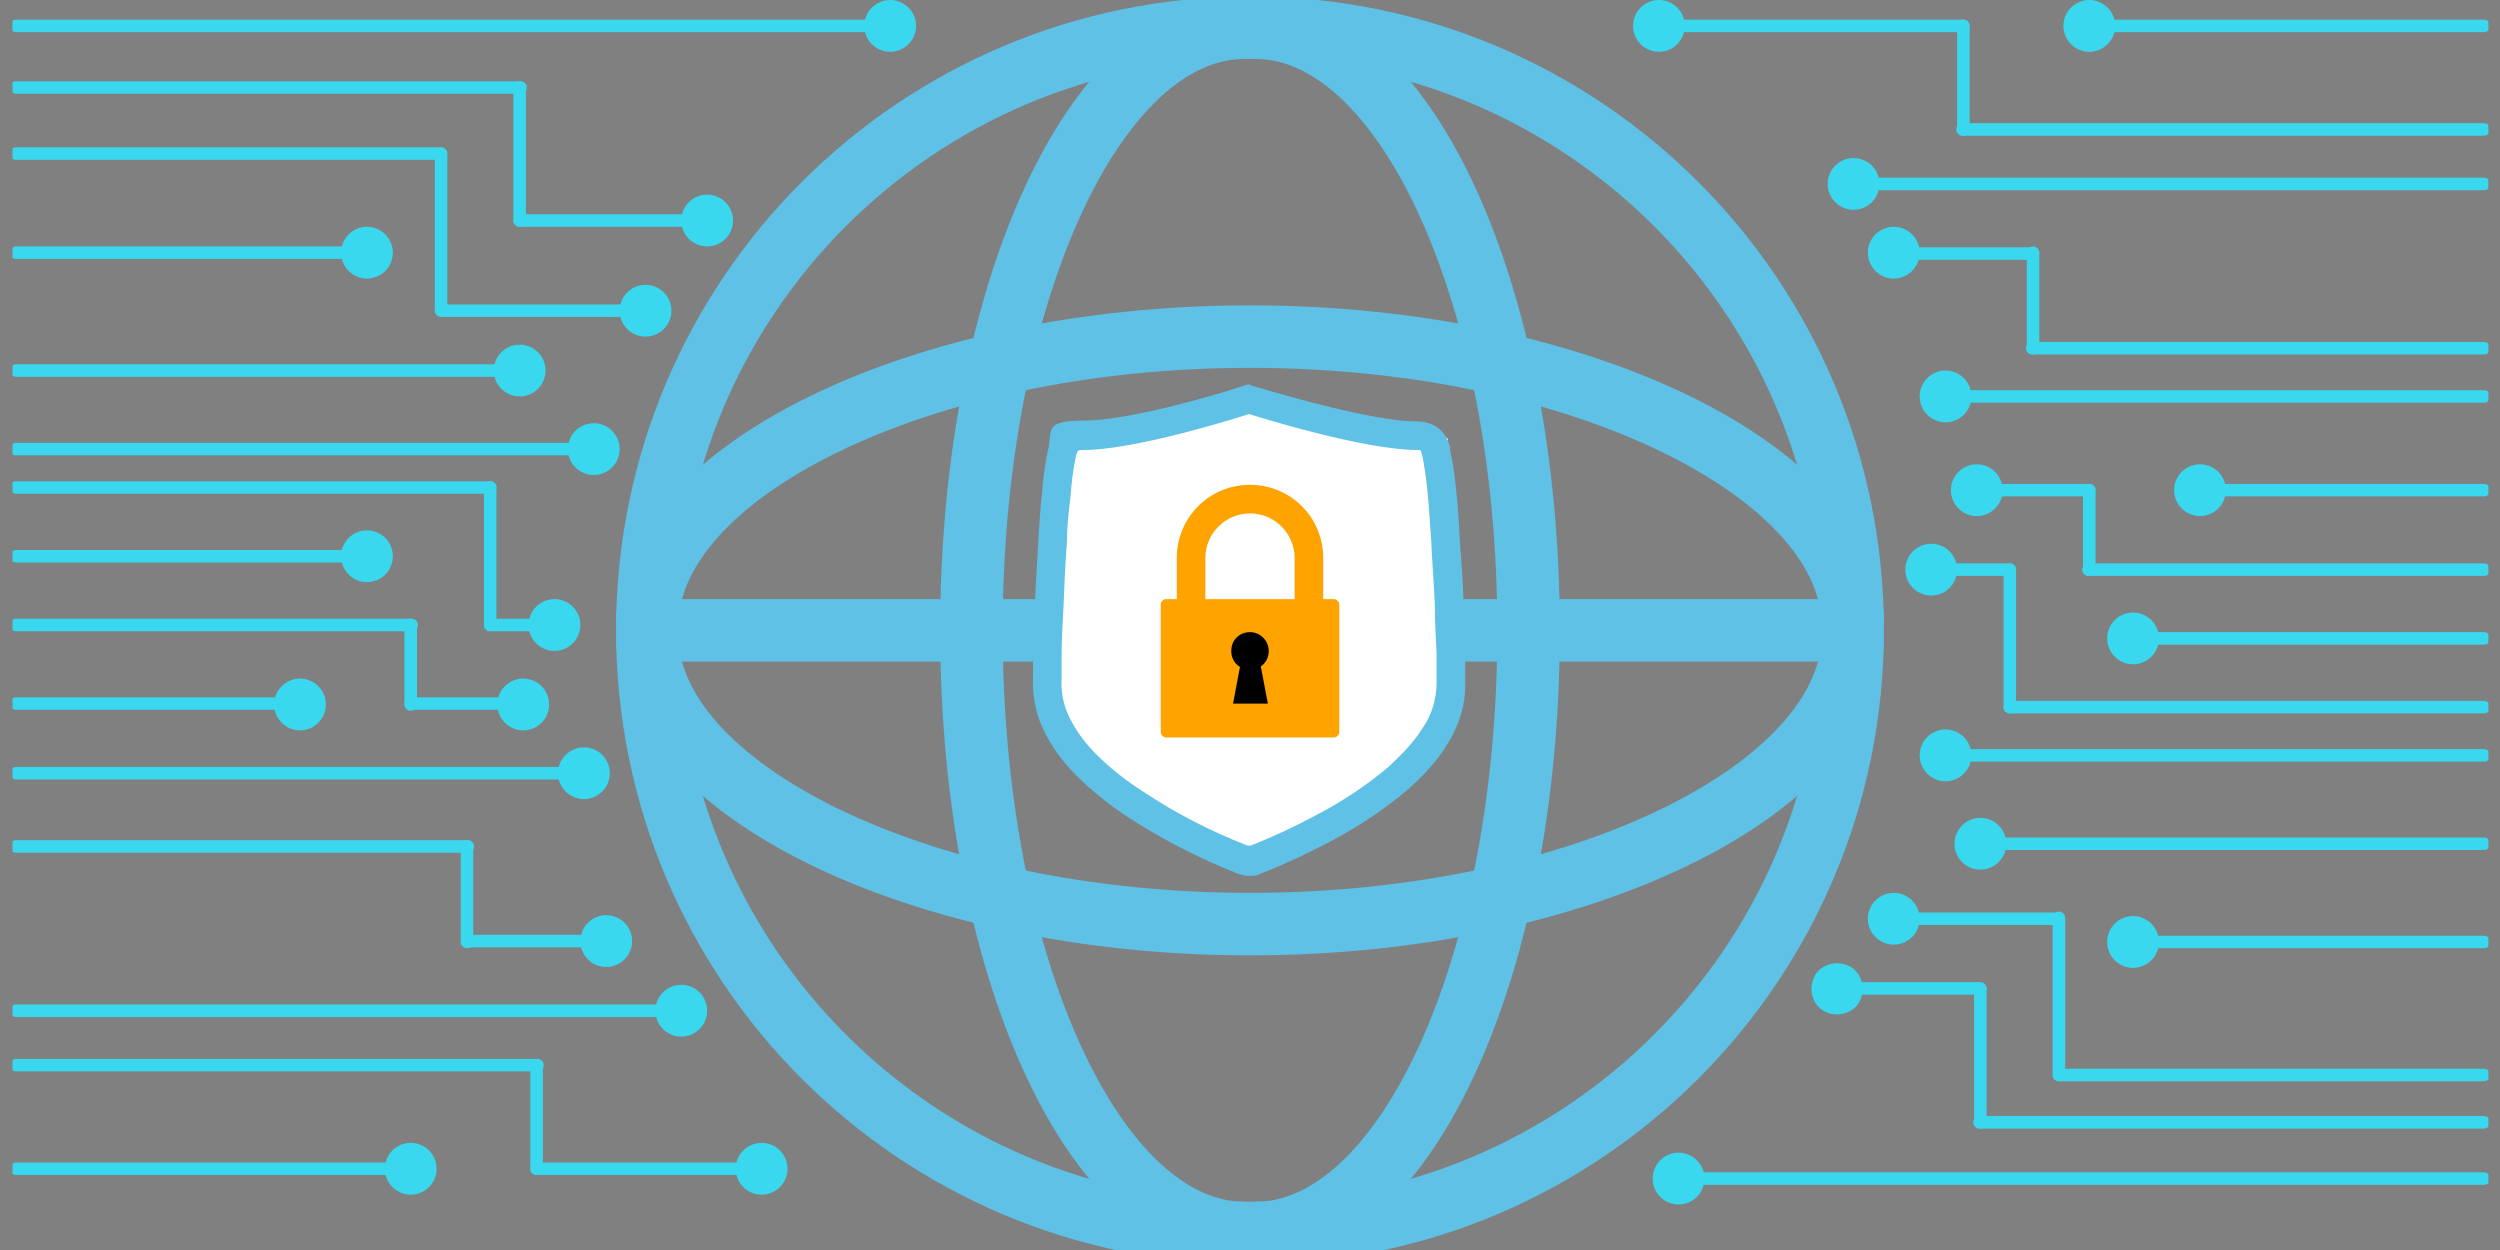 <?xml version="1.0" encoding="UTF-8"?>
<svg id="_レイヤー_1" data-name="レイヤー 1" xmlns="http://www.w3.org/2000/svg" xmlns:xlink="http://www.w3.org/1999/xlink" version="1.1" viewBox="0 0 280 140">
  <rect x="0" y="0" width="280" height="140" fill="#808080" stroke="none"/>
  <defs>
    <style>
      .cls-1 {
        fill: #5ec1e5;
      }

      .cls-1, .cls-2, .cls-3, .cls-4, .cls-5, .cls-6 {
        stroke-width: 0px;
      }

      .cls-7 {
        clip-path: url(#clippath);
      }

      .cls-2, .cls-8, .cls-9 {
        fill: none;
      }

      .cls-3 {
        fill: #39d8ee;
      }

      .cls-4 {
        fill: #000;
      }

      .cls-8 {
        stroke: #5ec1e5;
        stroke-miterlimit: 10;
        stroke-width: 7px;
      }

      .cls-5 {
        fill: #fff;
        fill-rule: evenodd;
      }

      .cls-9 {
        stroke: #39d8ee;
        stroke-linecap: round;
        stroke-linejoin: round;
        stroke-width: 1.4px;
      }

      .cls-6 {
        fill: #ffa300;
      }
    </style>
    <clipPath id="clippath">
      <rect class="cls-2" x="1.4" width="277.3" height="140"/>
    </clipPath>
  </defs>
  <g class="cls-7">
    <g>
      <path class="cls-8" d="M140,138.1c37.3,0,67.5-30.2,67.5-67.5S177.3,3.1,140,3.1s-67.5,30.2-67.5,67.5,30.2,67.5,67.5,67.5Z"/>
      <path class="cls-8" d="M139.4,138.1c-16.9,0-30.6-30.2-30.6-67.5S122.5,3.1,139.4,3.1"/>
      <path class="cls-8" d="M140.6,138.1c16.9,0,30.6-30.2,30.6-67.5S157.5,3.1,140.6,3.1"/>
      <path class="cls-8" d="M72.5,70c0-16.9,30.2-32.3,67.5-32.3s67.5,15.4,67.5,32.3"/>
      <path class="cls-8" d="M72.5,71.2c0,16.9,30.2,32.3,67.5,32.3s67.5-15.4,67.5-32.3"/>
      <path class="cls-8" d="M72.5,70.6h134.9"/>
      <path class="cls-5" d="M140,96.4c-.3,0-.5,0-.8-.2-4.5-1.8-8.4-3.8-11.9-6.1-2.2-1.4-4-2.9-5.5-4.5-1.5-1.5-2.5-3-3.3-4.5-.8-1.6-1.1-3.4-1-5.3,0-.5,0-.9,0-1.4,0-.3,0-.7,0-1v-1c0-1.4.1-2.9.2-4.3.1-3,.3-5.4.4-7.6,0-1.6.2-3.3.4-5,.1-1.4.3-3.1.7-4.8.3-1.4,1-1.9,2.4-1.9,5.8,0,17.8-3.9,18-3.9l.5-.2.5.2c.1,0,12.3,3.9,18.3,3.9s1.9.9,2,1.6v.2c.2.7.3,1.3.4,2.1.4,2.8.6,5.6.7,8,.1,2.6.3,4.9.4,7.1,0,1.6.1,3.1.2,4.7v.8c0,.5,0,1,0,1.5,0,.5,0,1.1,0,1.6,0,2.2-.5,4.2-1.8,6.3-1,1.6-2.3,3.1-4.1,4.6-2.3,2-5,3.8-8.4,5.6-2.4,1.3-4.9,2.5-7.4,3.5-.3,0-.5.1-.8.1h0Z"/>
      <path class="cls-1" d="M140,46.4s12.5,4,18.8,4h0c.3,0,.3,0,.4.3.2.7.3,1.4.4,2.1.4,2.6.5,5.2.7,7.8.1,2.4.3,4.7.4,7.1,0,1.8.1,3.7.2,5.5,0,1,0,2.1,0,3.1,0,2-.5,3.7-1.6,5.3-1,1.6-2.4,3-3.8,4.3-2.5,2.1-5.2,3.9-8.1,5.4-2.4,1.3-4.8,2.4-7.3,3.4,0,0-.1,0-.2,0s-.1,0-.2,0c-4.1-1.6-8-3.6-11.6-6-1.9-1.2-3.7-2.6-5.3-4.2-1.2-1.2-2.2-2.5-3-4.1-.7-1.4-1-2.9-.9-4.5,0-.8,0-1.6,0-2.4,0-1.8.1-3.5.2-5.3.1-2.5.2-5,.4-7.6,0-1.7.2-3.3.4-5,.1-1.5.3-3.1.6-4.5.2-.7.2-.7.8-.7,6.2,0,18.5-4,18.5-4M140,43l-1,.3c-3.3,1.1-12.8,3.8-17.5,3.8s-3.6,1.1-4.1,3.2c-.4,1.8-.6,3.6-.7,5-.2,1.8-.3,3.5-.4,5.1-.1,2.2-.3,4.6-.4,7.6,0,1.4-.1,2.9-.2,4.3v1c0,.4,0,.7,0,1.1,0,.5,0,.9,0,1.3-.1,2.2.3,4.3,1.2,6.1.8,1.7,2,3.4,3.6,5,1.6,1.6,3.5,3.2,5.8,4.7,3.7,2.4,7.7,4.5,12.2,6.3.5.2.9.3,1.4.3s.9,0,1.4-.3c2.6-1,5.1-2.2,7.6-3.5,3.6-1.9,6.3-3.8,8.7-5.8,1.9-1.7,3.3-3.2,4.4-5,1.5-2.3,2.2-4.8,2.1-7.2,0-.5,0-1.1,0-1.6,0-.5,0-1,0-1.5v-.8c0-1.5-.1-3.1-.2-4.7,0-2.1-.2-4.4-.4-7.1-.1-2.4-.3-5.3-.7-8.1-.1-.8-.3-1.5-.4-2.2v-.2c-.4-1.8-1.8-2.9-3.7-2.9h0c-4.7,0-14.4-2.8-17.8-3.8l-1-.3h0Z"/>
      <path class="cls-6" d="M149.4,67.1h-18.8c-.3,0-.6.3-.6.6v14.3c0,.3.3.6.6.6h18.8c.3,0,.6-.3.6-.6v-14.3c0-.3-.3-.6-.6-.6Z"/>
      <path class="cls-6" d="M140,57.5c2.8,0,5,2.3,5,5v8.2h-3.8c-.5-.2-1-.3-1.5-.3s-1,.1-1.5.3h-3.2v-8.2c0-2.8,2.3-5,5-5ZM140,54.3c-4.6,0-8.2,3.7-8.2,8.2v11.5h7.4c0-.2.3-.3.5-.3s.4.1.5.3h8v-11.5c0-4.6-3.7-8.2-8.2-8.2Z"/>
      <path class="cls-4" d="M142.1,72.9c0,1.2-.9,2.1-2.1,2.1s-2.1-.9-2.1-2.1.9-2.1,2.1-2.1,2.1,1,2.1,2.1Z"/>
      <path class="cls-4" d="M141.9,78.8h-3.8l1.1-5.8h1.7l1.1,5.8Z"/>
      <path class="cls-9" d="M1.8,9.8h56.5"/>
      <path class="cls-9" d="M58.2,9.8v14.9"/>
      <path class="cls-9" d="M58.2,24.7h21"/>
      <path class="cls-3" d="M79.2,27.6c1.6,0,2.9-1.3,2.9-2.9s-1.3-2.9-2.9-2.9-2.9,1.3-2.9,2.9,1.3,2.9,2.9,2.9Z"/>
      <path class="cls-9" d="M1.8,17.2h47.6"/>
      <path class="cls-9" d="M49.4,17.2v17.5"/>
      <path class="cls-9" d="M49.4,34.8h23"/>
      <path class="cls-3" d="M72.3,37.7c1.6,0,2.9-1.3,2.9-2.9s-1.3-2.9-2.9-2.9-2.9,1.3-2.9,2.9,1.3,2.9,2.9,2.9Z"/>
      <path class="cls-9" d="M1.8,50.3h64.8"/>
      <path class="cls-3" d="M66.5,53.2c1.6,0,2.9-1.3,2.9-2.9s-1.3-2.9-2.9-2.9-2.9,1.3-2.9,2.9,1.3,2.9,2.9,2.9Z"/>
      <path class="cls-9" d="M1.8,54.6h53.1"/>
      <path class="cls-9" d="M54.9,54.6v15.4"/>
      <path class="cls-9" d="M54.9,70h7.2"/>
      <path class="cls-3" d="M62.1,72.9c1.6,0,2.9-1.3,2.9-2.9s-1.3-2.9-2.9-2.9-2.9,1.3-2.9,2.9,1.3,2.9,2.9,2.9Z"/>
      <path class="cls-9" d="M1.8,41.5h56.5"/>
      <path class="cls-3" d="M58.2,44.4c1.6,0,2.9-1.3,2.9-2.9s-1.3-2.9-2.9-2.9-2.9,1.3-2.9,2.9,1.3,2.9,2.9,2.9Z"/>
      <path class="cls-9" d="M1.8,62.3h39.3"/>
      <path class="cls-3" d="M41.1,65.2c1.6,0,2.9-1.3,2.9-2.9s-1.3-2.9-2.9-2.9-2.9,1.3-2.9,2.9,1.3,2.9,2.9,2.9Z"/>
      <path class="cls-9" d="M1.8,70h44.3"/>
      <path class="cls-9" d="M46,70v8.9"/>
      <path class="cls-9" d="M46,78.8h12.6"/>
      <path class="cls-3" d="M58.6,81.8c1.6,0,2.9-1.3,2.9-2.9s-1.3-2.9-2.9-2.9-2.9,1.3-2.9,2.9,1.3,2.9,2.9,2.9Z"/>
      <path class="cls-9" d="M1.8,86.6h63.7"/>
      <path class="cls-3" d="M65.4,89.5c1.6,0,2.9-1.3,2.9-2.9s-1.3-2.9-2.9-2.9-2.9,1.3-2.9,2.9,1.3,2.9,2.9,2.9Z"/>
      <path class="cls-9" d="M1.8,28.3h39.3"/>
      <path class="cls-3" d="M41.1,31.2c1.6,0,2.9-1.3,2.9-2.9s-1.3-2.9-2.9-2.9-2.9,1.3-2.9,2.9,1.3,2.9,2.9,2.9Z"/>
      <path class="cls-9" d="M1.8,94.8h50.6"/>
      <path class="cls-9" d="M52.3,94.8v10.7"/>
      <path class="cls-9" d="M52.3,105.4h15.6"/>
      <path class="cls-3" d="M67.9,108.3c1.6,0,2.9-1.3,2.9-2.9s-1.3-2.9-2.9-2.9-2.9,1.3-2.9,2.9,1.3,2.9,2.9,2.9Z"/>
      <path class="cls-9" d="M1.8,113.2h74.5"/>
      <path class="cls-3" d="M76.3,116.1c1.6,0,2.9-1.3,2.9-2.9s-1.3-2.9-2.9-2.9-2.9,1.3-2.9,2.9,1.3,2.9,2.9,2.9Z"/>
      <path class="cls-9" d="M1.8,78.8h31.8"/>
      <path class="cls-3" d="M33.6,81.8c1.6,0,2.9-1.3,2.9-2.9s-1.3-2.9-2.9-2.9-2.9,1.3-2.9,2.9,1.3,2.9,2.9,2.9Z"/>
      <path class="cls-9" d="M1.8,119.3h58.4"/>
      <path class="cls-9" d="M60.1,119.3v11.6"/>
      <path class="cls-9" d="M60.1,130.9h25.2"/>
      <path class="cls-3" d="M85.3,133.8c1.6,0,2.9-1.3,2.9-2.9s-1.3-2.9-2.9-2.9-2.9,1.3-2.9,2.9,1.3,2.9,2.9,2.9Z"/>
      <path class="cls-9" d="M1.8,130.9h44.3"/>
      <path class="cls-3" d="M46,133.8c1.6,0,2.9-1.3,2.9-2.9s-1.3-2.9-2.9-2.9-2.9,1.3-2.9,2.9,1.3,2.9,2.9,2.9Z"/>
      <path class="cls-9" d="M1.8,2.9h98"/>
      <path class="cls-3" d="M99.7,5.8c1.6,0,2.9-1.3,2.9-2.9S101.3,0,99.7,0s-2.9,1.3-2.9,2.9,1.3,2.9,2.9,2.9Z"/>
      <path class="cls-9" d="M278.2,125.7h-56.5"/>
      <path class="cls-9" d="M221.8,125.7v-14.9"/>
      <path class="cls-9" d="M221.8,110.7h-16.1"/>
      <path class="cls-3" d="M208.2,112.3c.8-1.4.4-3.2-.9-4-1.4-.8-3.2-.4-4,.9-.8,1.4-.4,3.2.9,4,1.4.8,3.2.4,4-.9Z"/>
      <path class="cls-9" d="M278.2,120.4h-47.6"/>
      <path class="cls-9" d="M230.6,120.4v-17.6"/>
      <path class="cls-9" d="M230.6,102.9h-18.5"/>
      <path class="cls-3" d="M212.1,100c-1.6,0-2.9,1.3-2.9,2.9s1.3,2.9,2.9,2.9,2.9-1.3,2.9-2.9-1.3-2.9-2.9-2.9Z"/>
      <path class="cls-9" d="M278.2,84.6h-60.3"/>
      <path class="cls-3" d="M217.9,81.7c-1.6,0-2.9,1.3-2.9,2.9s1.3,2.9,2.9,2.9,2.9-1.3,2.9-2.9-1.3-2.9-2.9-2.9Z"/>
      <path class="cls-9" d="M278.2,79.2h-53.1"/>
      <path class="cls-9" d="M225.1,79.2v-15.4"/>
      <path class="cls-9" d="M225.1,63.8h-8.9"/>
      <path class="cls-3" d="M216.3,60.9c-1.6,0-2.9,1.3-2.9,2.9s1.3,2.9,2.9,2.9,2.9-1.3,2.9-2.9-1.3-2.9-2.9-2.9Z"/>
      <path class="cls-9" d="M278.2,94.5h-56.5"/>
      <path class="cls-3" d="M221.8,91.6c-1.6,0-2.9,1.3-2.9,2.9s1.3,2.9,2.9,2.9,2.9-1.3,2.9-2.9-1.3-2.9-2.9-2.9Z"/>
      <path class="cls-9" d="M278.2,71.5h-39.3"/>
      <path class="cls-3" d="M238.9,68.6c-1.6,0-2.9,1.3-2.9,2.9s1.3,2.9,2.9,2.9,2.9-1.3,2.9-2.9-1.3-2.9-2.9-2.9Z"/>
      <path class="cls-9" d="M278.2,63.8h-44.3"/>
      <path class="cls-9" d="M234,63.8v-8.9"/>
      <path class="cls-9" d="M234,54.9h-12.6"/>
      <path class="cls-3" d="M221.4,52c-1.6,0-2.9,1.3-2.9,2.9s1.3,2.9,2.9,2.9,2.9-1.3,2.9-2.9-1.3-2.9-2.9-2.9Z"/>
      <path class="cls-9" d="M278.2,44.4h-60.3"/>
      <path class="cls-3" d="M217.9,41.5c-1.6,0-2.9,1.3-2.9,2.9s1.3,2.9,2.9,2.9,2.9-1.3,2.9-2.9-1.3-2.9-2.9-2.9Z"/>
      <path class="cls-9" d="M278.2,105.5h-39.3"/>
      <path class="cls-3" d="M238.9,102.6c-1.6,0-2.9,1.3-2.9,2.9s1.3,2.9,2.9,2.9,2.9-1.3,2.9-2.9-1.3-2.9-2.9-2.9Z"/>
      <path class="cls-9" d="M278.2,39h-50.6"/>
      <path class="cls-9" d="M227.7,39v-10.7"/>
      <path class="cls-9" d="M227.7,28.4h-15.6"/>
      <path class="cls-3" d="M212.1,25.4c-1.6,0-2.9,1.3-2.9,2.9s1.3,2.9,2.9,2.9,2.9-1.3,2.9-2.9-1.3-2.9-2.9-2.9Z"/>
      <path class="cls-9" d="M278.2,20.6h-70.6"/>
      <path class="cls-3" d="M207.6,17.7c-1.6,0-2.9,1.3-2.9,2.9s1.3,2.9,2.9,2.9,2.9-1.3,2.9-2.9-1.3-2.9-2.9-2.9Z"/>
      <path class="cls-9" d="M278.2,54.9h-31.8"/>
      <path class="cls-3" d="M246.4,52c-1.6,0-2.9,1.3-2.9,2.9s1.3,2.9,2.9,2.9,2.9-1.3,2.9-2.9-1.3-2.9-2.9-2.9Z"/>
      <path class="cls-9" d="M278.2,14.5h-58.4"/>
      <path class="cls-9" d="M219.9,14.5V2.9"/>
      <path class="cls-9" d="M219.9,2.9h-34.1"/>
      <path class="cls-3" d="M185.8,0c-1.6,0-2.9,1.3-2.9,2.9s1.3,2.9,2.9,2.9,2.9-1.3,2.9-2.9-1.3-2.9-2.9-2.9Z"/>
      <path class="cls-9" d="M278.2,2.9h-44.3"/>
      <path class="cls-3" d="M234,0c-1.6,0-2.9,1.3-2.9,2.9s1.3,2.9,2.9,2.9,2.9-1.3,2.9-2.9-1.3-2.9-2.9-2.9Z"/>
      <path class="cls-9" d="M278.2,132h-90.2"/>
      <path class="cls-3" d="M188,129.1c-1.6,0-2.9,1.3-2.9,2.9s1.3,2.9,2.9,2.9,2.9-1.3,2.9-2.9-1.3-2.9-2.9-2.9Z"/>
    </g>
  </g>
</svg>